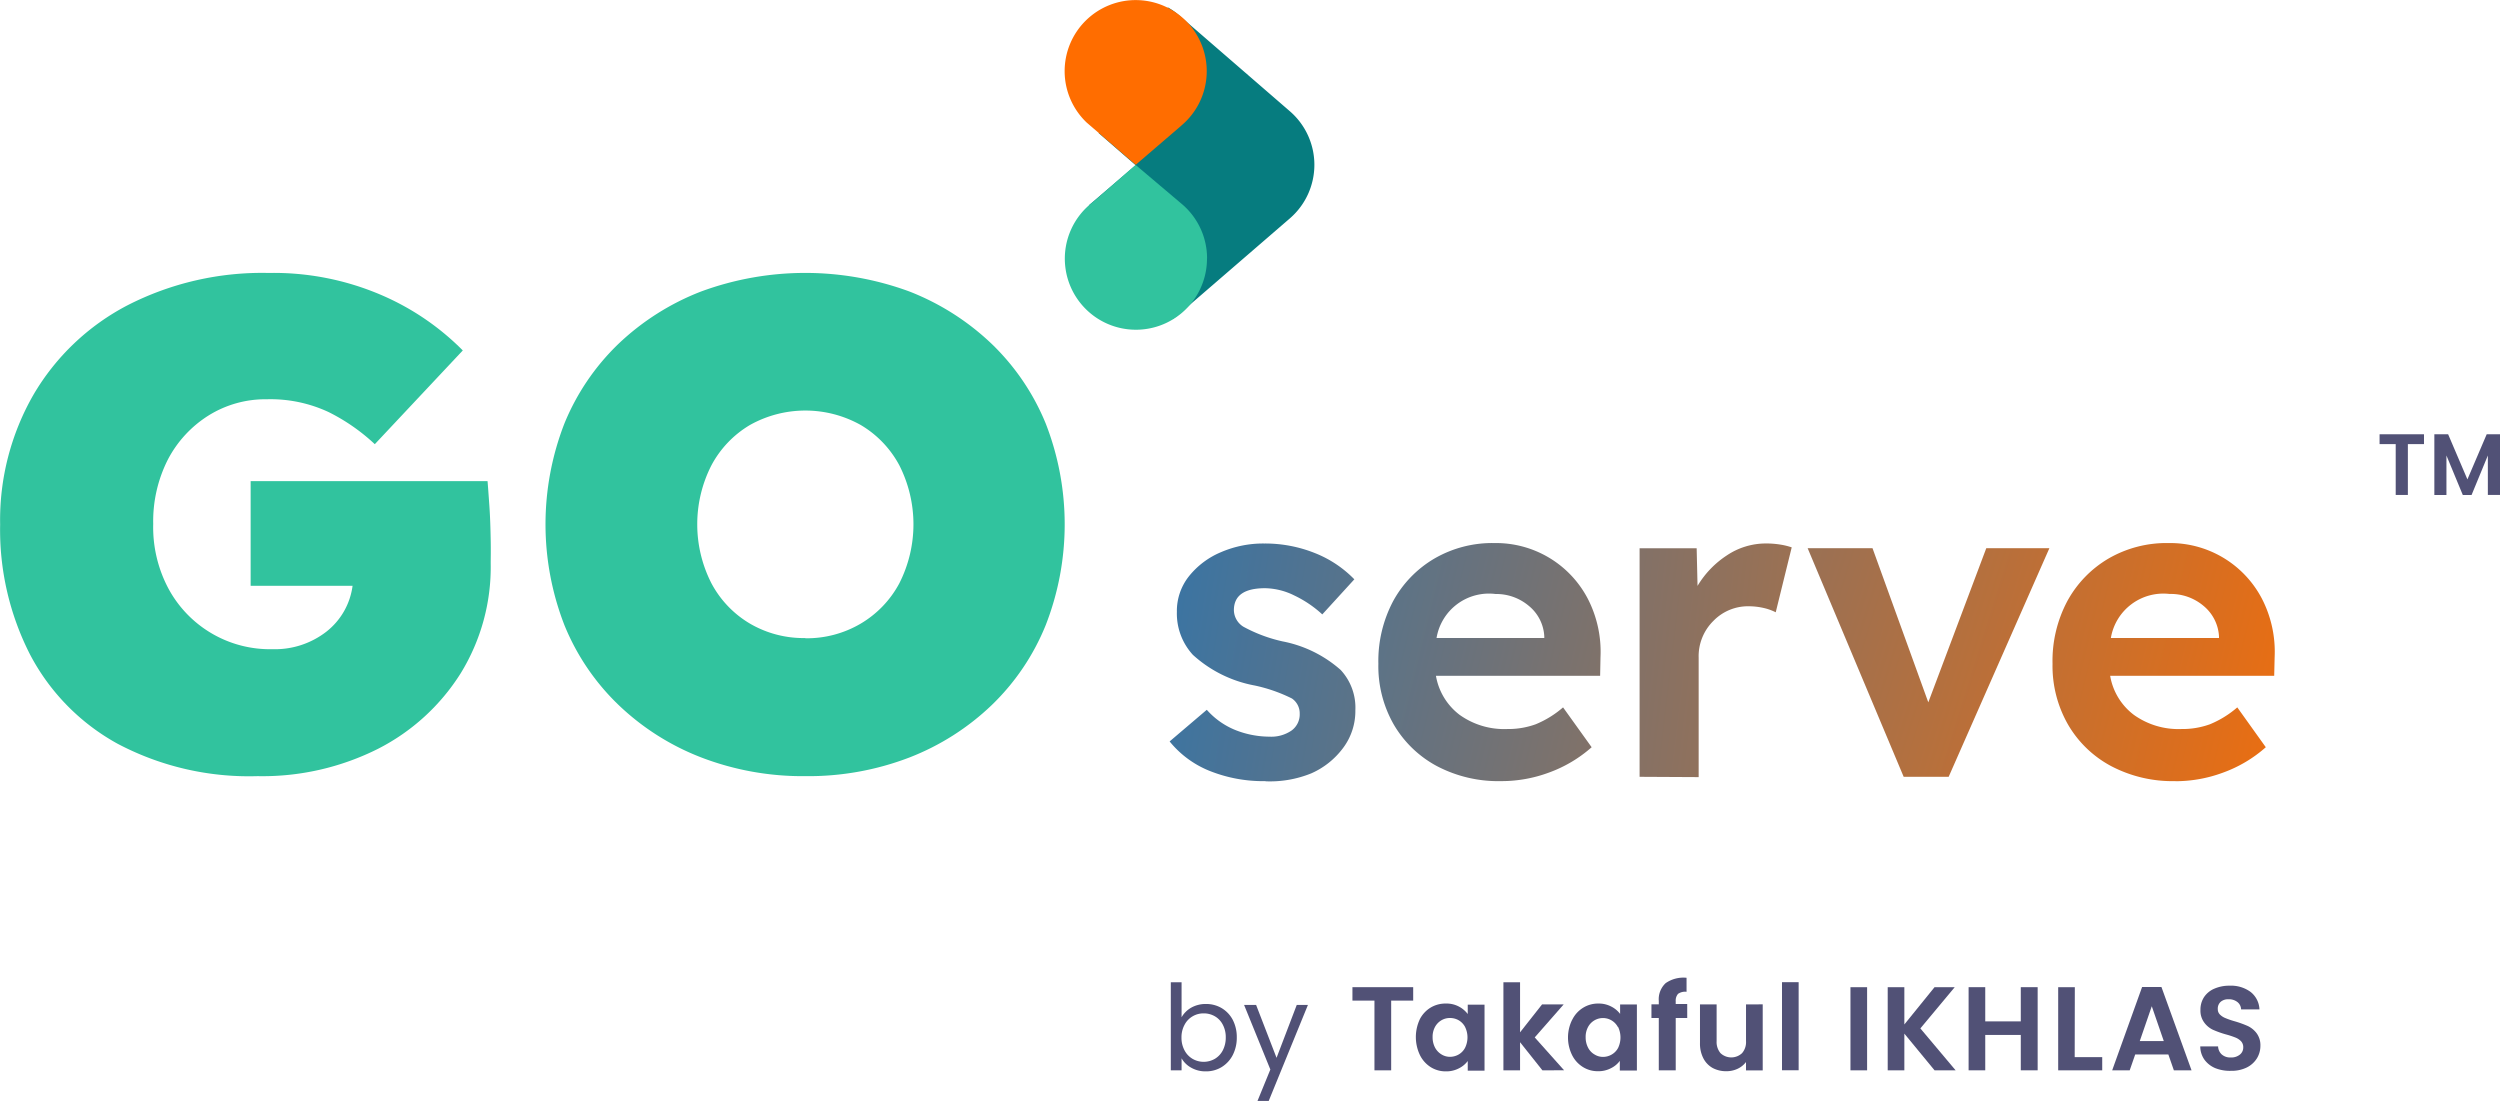 <svg id="GoServe_" data-name="GoServe™" xmlns="http://www.w3.org/2000/svg" xmlns:xlink="http://www.w3.org/1999/xlink" width="136.25" height="60" viewBox="0 0 136.25 60">
  <defs>
    <linearGradient id="linear-gradient" x1="-1.049" y1="0.159" x2="6.527" y2="1.822" gradientUnits="objectBoundingBox">
      <stop offset="0" stop-color="#1c75bc"/>
      <stop offset="0.98" stop-color="#ff6d00"/>
    </linearGradient>
    <linearGradient id="linear-gradient-2" x1="-1.74" y1="-0.094" x2="4.595" y2="1.566" xlink:href="#linear-gradient"/>
    <linearGradient id="linear-gradient-3" x1="-4.156" y1="-0.343" x2="5.103" y2="1.348" xlink:href="#linear-gradient"/>
    <linearGradient id="linear-gradient-4" x1="-3.23" y1="-0.667" x2="2.592" y2="1.062" xlink:href="#linear-gradient"/>
    <linearGradient id="linear-gradient-5" x1="-4.553" y1="-0.83" x2="1.782" y2="0.829" xlink:href="#linear-gradient"/>
  </defs>
  <g id="Layer_1" data-name="Layer 1">
    <path id="Path_3893" data-name="Path 3893" d="M160.85,135.294a1.6,1.6,0,0,1,.8-.2,1.657,1.657,0,0,1,.863.228,1.623,1.623,0,0,1,.6.636,2.049,2.049,0,0,1,.22.96,2.073,2.073,0,0,1-.22.96,1.659,1.659,0,0,1-.607.656,1.615,1.615,0,0,1-.859.232,1.561,1.561,0,0,1-.8-.2,1.343,1.343,0,0,1-.523-.512v.656h-.587v-4.8h.587v1.908A1.415,1.415,0,0,1,160.85,135.294Zm1.718.924a1.115,1.115,0,0,0-.435-.456,1.2,1.2,0,0,0-.607-.156,1.161,1.161,0,0,0-.6.16,1.136,1.136,0,0,0-.439.46,1.418,1.418,0,0,0-.168.7,1.434,1.434,0,0,0,.168.7,1.159,1.159,0,0,0,.439.46,1.2,1.2,0,0,0,.6.16,1.218,1.218,0,0,0,.607-.16,1.152,1.152,0,0,0,.435-.46,1.5,1.5,0,0,0,.164-.712A1.436,1.436,0,0,0,162.568,136.218Z" transform="translate(-95.928 -80.377)" fill="#515176"/>
    <path id="Path_3894" data-name="Path 3894" d="M173.209,137l-2.137,5.231h-.611l.7-1.712L169.73,137h.655l1.114,2.883L172.6,137Z" transform="translate(-101.927 -82.231)" fill="#515176"/>
    <path id="Path_3895" data-name="Path 3895" d="M187.828,134.58v.732h-1.2v3.8h-.911v-3.8h-1.2v-.732Z" transform="translate(-110.809 -80.779)" fill="#515176"/>
    <path id="Path_3896" data-name="Path 3896" d="M193.367,137.685a1.6,1.6,0,0,1,.587-.648,1.569,1.569,0,0,1,.835-.228,1.45,1.45,0,0,1,1.2.572v-.512h.915v3.6h-.915v-.528a1.347,1.347,0,0,1-.483.4,1.469,1.469,0,0,1-.711.164,1.517,1.517,0,0,1-.827-.232,1.627,1.627,0,0,1-.587-.66,2.28,2.28,0,0,1-.012-1.928Zm2.477.4a.924.924,0,0,0-.348-.364.95.95,0,0,0-.475-.124.91.91,0,0,0-.467.124.944.944,0,0,0-.348.36,1.125,1.125,0,0,0-.132.56,1.2,1.2,0,0,0,.132.568.959.959,0,0,0,.351.372.874.874,0,0,0,.463.132.954.954,0,0,0,.475-.128.9.9,0,0,0,.348-.364A1.289,1.289,0,0,0,195.843,138.085Z" transform="translate(-115.997 -82.116)" fill="#515176"/>
    <path id="Path_3897" data-name="Path 3897" d="M207.235,138.709l-1.218-1.532v1.532h-.907v-4.8h.907v2.731l1.2-1.524h1.178l-1.578,1.8,1.6,1.792Z" transform="translate(-123.174 -80.377)" fill="#515176"/>
    <path id="Path_3898" data-name="Path 3898" d="M214.161,137.685a1.575,1.575,0,0,1,.591-.648,1.553,1.553,0,0,1,.831-.228,1.461,1.461,0,0,1,.7.164,1.4,1.4,0,0,1,.483.4v-.512h.915v3.6h-.931v-.528a1.316,1.316,0,0,1-.483.4,1.45,1.45,0,0,1-.711.164,1.513,1.513,0,0,1-.823-.232,1.6,1.6,0,0,1-.591-.66,2.169,2.169,0,0,1,.016-1.92Zm2.481.4a.92.92,0,0,0-1.622,0,1.125,1.125,0,0,0-.132.56,1.2,1.2,0,0,0,.132.568.9.9,0,0,0,.352.372.866.866,0,0,0,.463.132.938.938,0,0,0,.471-.128.907.907,0,0,0,.352-.364,1.325,1.325,0,0,0,0-1.136Z" transform="translate(-128.47 -82.116)" fill="#515176"/>
    <path id="Path_3899" data-name="Path 3899" d="M227.259,135.478h-.627v2.851h-.923v-2.851h-.4v-.744h.4v-.184a1.2,1.2,0,0,1,.375-.972,1.693,1.693,0,0,1,1.138-.292v.764a.67.67,0,0,0-.463.112.56.56,0,0,0-.128.4v.152h.627Z" transform="translate(-135.305 -79.997)" fill="#515176"/>
    <path id="Path_3900" data-name="Path 3900" d="M235.348,136.92v3.6h-.911v-.456a1.227,1.227,0,0,1-.459.368,1.421,1.421,0,0,1-.611.132,1.549,1.549,0,0,1-.747-.176,1.267,1.267,0,0,1-.507-.528,1.733,1.733,0,0,1-.184-.828v-2.108h.907v2a.936.936,0,0,0,.212.656.858.858,0,0,0,1.174,0,.92.92,0,0,0,.216-.656v-2Z" transform="translate(-139.28 -82.183)" fill="#515176"/>
    <path id="Path_3901" data-name="Path 3901" d="M244.027,133.9v4.8h-.907v-4.8Z" transform="translate(-146.001 -80.371)" fill="#515176"/>
    <path id="Path_3902" data-name="Path 3902" d="M253.367,134.58v4.531h-.907V134.58Z" transform="translate(-151.61 -80.779)" fill="#515176"/>
    <path id="Path_3903" data-name="Path 3903" d="M260.1,139.111l-1.646-2v2h-.907V134.58h.907v2.032l1.646-2.032h1.1l-1.873,2.247,1.921,2.284Z" transform="translate(-154.667 -80.779)" fill="#515176"/>
    <path id="Path_3904" data-name="Path 3904" d="M272.343,134.58v4.531h-.919v-1.928h-1.937v1.928h-.907V134.58h.907v1.864h1.937V134.58Z" transform="translate(-161.291 -80.779)" fill="#515176"/>
    <path id="Path_3905" data-name="Path 3905" d="M281.7,138.391H283.2v.72h-2.4V134.58h.907Z" transform="translate(-168.629 -80.779)" fill="#515176"/>
    <path id="Path_3906" data-name="Path 3906" d="M291.236,138.235H289.43l-.3.864h-.955l1.63-4.539h1.055L292.5,139.1h-.963Zm-.248-.728-.655-1.9-.655,1.9Z" transform="translate(-173.061 -80.767)" fill="#515176"/>
    <path id="Path_3907" data-name="Path 3907" d="M301.007,138.866a1.4,1.4,0,0,1-.6-.468,1.252,1.252,0,0,1-.224-.72h.971a.624.624,0,0,0,.2.44.691.691,0,0,0,.487.164.738.738,0,0,0,.5-.156.492.492,0,0,0,.184-.4.468.468,0,0,0-.124-.332.862.862,0,0,0-.307-.2,4.511,4.511,0,0,0-.511-.168,5.25,5.25,0,0,1-.715-.256,1.249,1.249,0,0,1-.475-.4,1.081,1.081,0,0,1-.2-.684,1.241,1.241,0,0,1,.2-.7,1.276,1.276,0,0,1,.563-.456,2.029,2.029,0,0,1,.831-.16,1.8,1.8,0,0,1,1.138.34,1.272,1.272,0,0,1,.483.952h-1a.524.524,0,0,0-.2-.4.738.738,0,0,0-.487-.152.618.618,0,0,0-.423.136.492.492,0,0,0-.16.4.4.4,0,0,0,.12.3.881.881,0,0,0,.3.192,4.319,4.319,0,0,0,.5.172,5.626,5.626,0,0,1,.719.26,1.3,1.3,0,0,1,.483.4,1.093,1.093,0,0,1,.2.68,1.3,1.3,0,0,1-.188.676,1.359,1.359,0,0,1-.551.5,1.88,1.88,0,0,1-.863.184A2.14,2.14,0,0,1,301.007,138.866Z" transform="translate(-180.268 -80.65)" fill="#515176"/>
    <path id="Path_3908" data-name="Path 3908" d="M14.029,64.66A15.33,15.33,0,0,1,6.4,62.893,11.8,11.8,0,0,1,1.63,58.03,14.947,14.947,0,0,1,0,50.947a13.717,13.717,0,0,1,1.822-7.083A12.789,12.789,0,0,1,6.939,39a16.087,16.087,0,0,1,7.694-1.764,14.861,14.861,0,0,1,6.136,1.2,14.056,14.056,0,0,1,4.446,3.023L20.42,46.568a10.593,10.593,0,0,0-2.513-1.748,7.483,7.483,0,0,0-3.375-.7,5.847,5.847,0,0,0-3.172.884,6.244,6.244,0,0,0-2.217,2.4,7.43,7.43,0,0,0-.8,3.515,7.113,7.113,0,0,0,.839,3.535,6.286,6.286,0,0,0,5.672,3.287,4.57,4.57,0,0,0,2.928-.956,3.8,3.8,0,0,0,1.426-2.5H13.653V48.58H26.564c.024.276.056.728.1,1.352s.06,1.248.072,1.86,0,1.032,0,1.26a11.047,11.047,0,0,1-1.634,6,11.465,11.465,0,0,1-4.5,4.115A14.02,14.02,0,0,1,14.029,64.66Z" transform="translate(0.007 -22.36)" fill="#31c39e"/>
    <path id="Path_3909" data-name="Path 3909" d="M88.579,64.666a15.407,15.407,0,0,1-5.664-1.016,13.579,13.579,0,0,1-4.506-2.855,12.61,12.61,0,0,1-2.96-4.359,15.164,15.164,0,0,1,0-10.99,12.682,12.682,0,0,1,2.944-4.339A13.7,13.7,0,0,1,82.9,38.252a16.416,16.416,0,0,1,11.349,0,13.7,13.7,0,0,1,4.486,2.855,12.682,12.682,0,0,1,2.944,4.339,15.109,15.109,0,0,1,0,10.99,12.611,12.611,0,0,1-2.944,4.359,13.58,13.58,0,0,1-4.486,2.855A15.364,15.364,0,0,1,88.579,64.666Zm0-7.514a5.791,5.791,0,0,0,3.02-.8,5.624,5.624,0,0,0,2.105-2.2,7.106,7.106,0,0,0,0-6.423,5.632,5.632,0,0,0-2.105-2.2,6.181,6.181,0,0,0-6.04,0,5.624,5.624,0,0,0-2.1,2.2,7.074,7.074,0,0,0,0,6.423,5.6,5.6,0,0,0,2.1,2.2,5.791,5.791,0,0,0,3.02.788Z" transform="translate(-44.688 -22.366)" fill="#31c39e"/>
    <path id="Path_3910" data-name="Path 3910" d="M152.634,18.036a4.236,4.236,0,0,0,.339-.26l6.052-5.227a3.858,3.858,0,0,0,0-5.823L152.989,1.5a3.857,3.857,0,0,0-.623-.444,1.174,1.174,0,0,1-1.286.736c-.687-.112-1.534-.448-2.177-.048a2.4,2.4,0,0,0-.879,1.36,3.8,3.8,0,0,0,.607,3.6.9.9,0,0,1-.04,1.2l2.021,1.756-2.537,2.172a13.753,13.753,0,0,0-.236,1.6,3.471,3.471,0,0,0,.06,1.908c.6,1.228,2.073,2.5,3.467,2.04a.979.979,0,0,1,1.266.656Z" transform="translate(-88.718 -0.655)" fill="#067c7f"/>
    <path id="Path_3911" data-name="Path 3911" d="M149.12,9.031l2.469-2.12.048-.044h0a3.872,3.872,0,1,0-5.193-.144h0Z" transform="translate(-87.225 -0.048)" fill="#ff6d00"/>
    <path id="Path_3912" data-name="Path 3912" d="M153.035,27.615a3.877,3.877,0,0,0-1.346-2.939h0L149.14,22.52l-2.293,2a3.874,3.874,0,1,0,6.184,3.107Z" transform="translate(-87.25 -13.533)" fill="#31c39e"/>
    <path id="Path_3913" data-name="Path 3913" d="M164.8,87.069a7.87,7.87,0,0,1-3.064-.564,5.374,5.374,0,0,1-2.165-1.6l2.025-1.724a4.157,4.157,0,0,0,1.6,1.12,5.067,5.067,0,0,0,1.817.344,1.952,1.952,0,0,0,1.2-.332,1.084,1.084,0,0,0,.447-.92.98.98,0,0,0-.423-.828,8.5,8.5,0,0,0-2.029-.708,6.849,6.849,0,0,1-3.371-1.672,3.333,3.333,0,0,1-.871-2.339,3.042,3.042,0,0,1,.659-1.944,4.415,4.415,0,0,1,1.746-1.312,5.81,5.81,0,0,1,2.357-.472,7.3,7.3,0,0,1,2.756.52,6.155,6.155,0,0,1,2.153,1.432l-1.746,1.912a6.146,6.146,0,0,0-1.518-1.028,3.711,3.711,0,0,0-1.6-.4c-1.134,0-1.7.4-1.7,1.2a1.084,1.084,0,0,0,.519.9,8.14,8.14,0,0,0,2.141.8,6.686,6.686,0,0,1,3.16,1.556,3.021,3.021,0,0,1,.8,2.2,3.349,3.349,0,0,1-.651,2.028,4.335,4.335,0,0,1-1.754,1.408,5.986,5.986,0,0,1-2.489.432Z" transform="translate(-95.826 -44.497)" fill="url(#linear-gradient)"/>
    <path id="Path_3914" data-name="Path 3914" d="M194.738,87.025a7.184,7.184,0,0,1-3.511-.824,6,6,0,0,1-2.345-2.268,6.4,6.4,0,0,1-.835-3.3,6.977,6.977,0,0,1,.8-3.407,6.048,6.048,0,0,1,2.241-2.323,6.282,6.282,0,0,1,3.288-.852,5.643,5.643,0,0,1,5.077,3.019,6.308,6.308,0,0,1,.7,3.2l-.02,1.016h-8.948a3.384,3.384,0,0,0,1.286,2.124,4.175,4.175,0,0,0,2.6.776,4.39,4.39,0,0,0,1.542-.256,5.42,5.42,0,0,0,1.5-.924l1.558,2.172a7.218,7.218,0,0,1-2.325,1.38A7.418,7.418,0,0,1,194.738,87.025Zm-.32-10.2a2.894,2.894,0,0,0-3.2,2.4h5.872v-.08a2.288,2.288,0,0,0-.835-1.664A2.75,2.75,0,0,0,194.419,76.827Z" transform="translate(-112.926 -44.454)" fill="url(#linear-gradient-2)"/>
    <path id="Path_3915" data-name="Path 3915" d="M223.69,86.827V74.37H226.8l.048,2.052a5.132,5.132,0,0,1,1.6-1.664,3.82,3.82,0,0,1,2.109-.648,4.892,4.892,0,0,1,.8.06,3.745,3.745,0,0,1,.623.152l-.871,3.539a2.8,2.8,0,0,0-.659-.236,3.664,3.664,0,0,0-.8-.092,2.627,2.627,0,0,0-1.941.8,2.7,2.7,0,0,0-.8,2v6.511Z" transform="translate(-134.332 -44.491)" fill="url(#linear-gradient-3)"/>
    <path id="Path_3916" data-name="Path 3916" d="M251.853,87.217,246.62,74.76h3.535l3.04,8.4,3.16-8.4h3.439l-5.489,12.457Z" transform="translate(-148.103 -44.882)" fill="url(#linear-gradient-4)"/>
    <path id="Path_3917" data-name="Path 3917" d="M286.722,87.025a7.184,7.184,0,0,1-3.511-.824,5.956,5.956,0,0,1-2.345-2.268,6.425,6.425,0,0,1-.839-3.3,6.934,6.934,0,0,1,.8-3.407,6.039,6.039,0,0,1,2.237-2.323,6.3,6.3,0,0,1,3.291-.852,5.643,5.643,0,0,1,5.077,3.019,6.308,6.308,0,0,1,.7,3.2l-.024,1.016h-8.94a3.368,3.368,0,0,0,1.286,2.124,4.175,4.175,0,0,0,2.6.776,4.39,4.39,0,0,0,1.542-.256,5.418,5.418,0,0,0,1.5-.924l1.554,2.172a7.188,7.188,0,0,1-2.321,1.38,7.435,7.435,0,0,1-2.6.472Zm-.316-10.2a2.9,2.9,0,0,0-3.2,2.4H289.1v-.08a2.32,2.32,0,0,0-.835-1.664,2.762,2.762,0,0,0-1.861-.656Z" transform="translate(-168.164 -44.454)" fill="url(#linear-gradient-5)"/>
    <path id="Path_3918" data-name="Path 3918" d="M327.071,59.23v.536h-.879v2.771h-.663V59.766h-.879V59.23Z" transform="translate(-194.963 -35.562)" fill="#515176"/>
    <path id="Path_3919" data-name="Path 3919" d="M335.7,59.23v3.307h-.663V60.386l-.887,2.152h-.479l-.891-2.152v2.152h-.659V59.23h.751l1.051,2.459,1.051-2.459Z" transform="translate(-199.449 -35.562)" fill="#515176"/>
  </g>
</svg>
